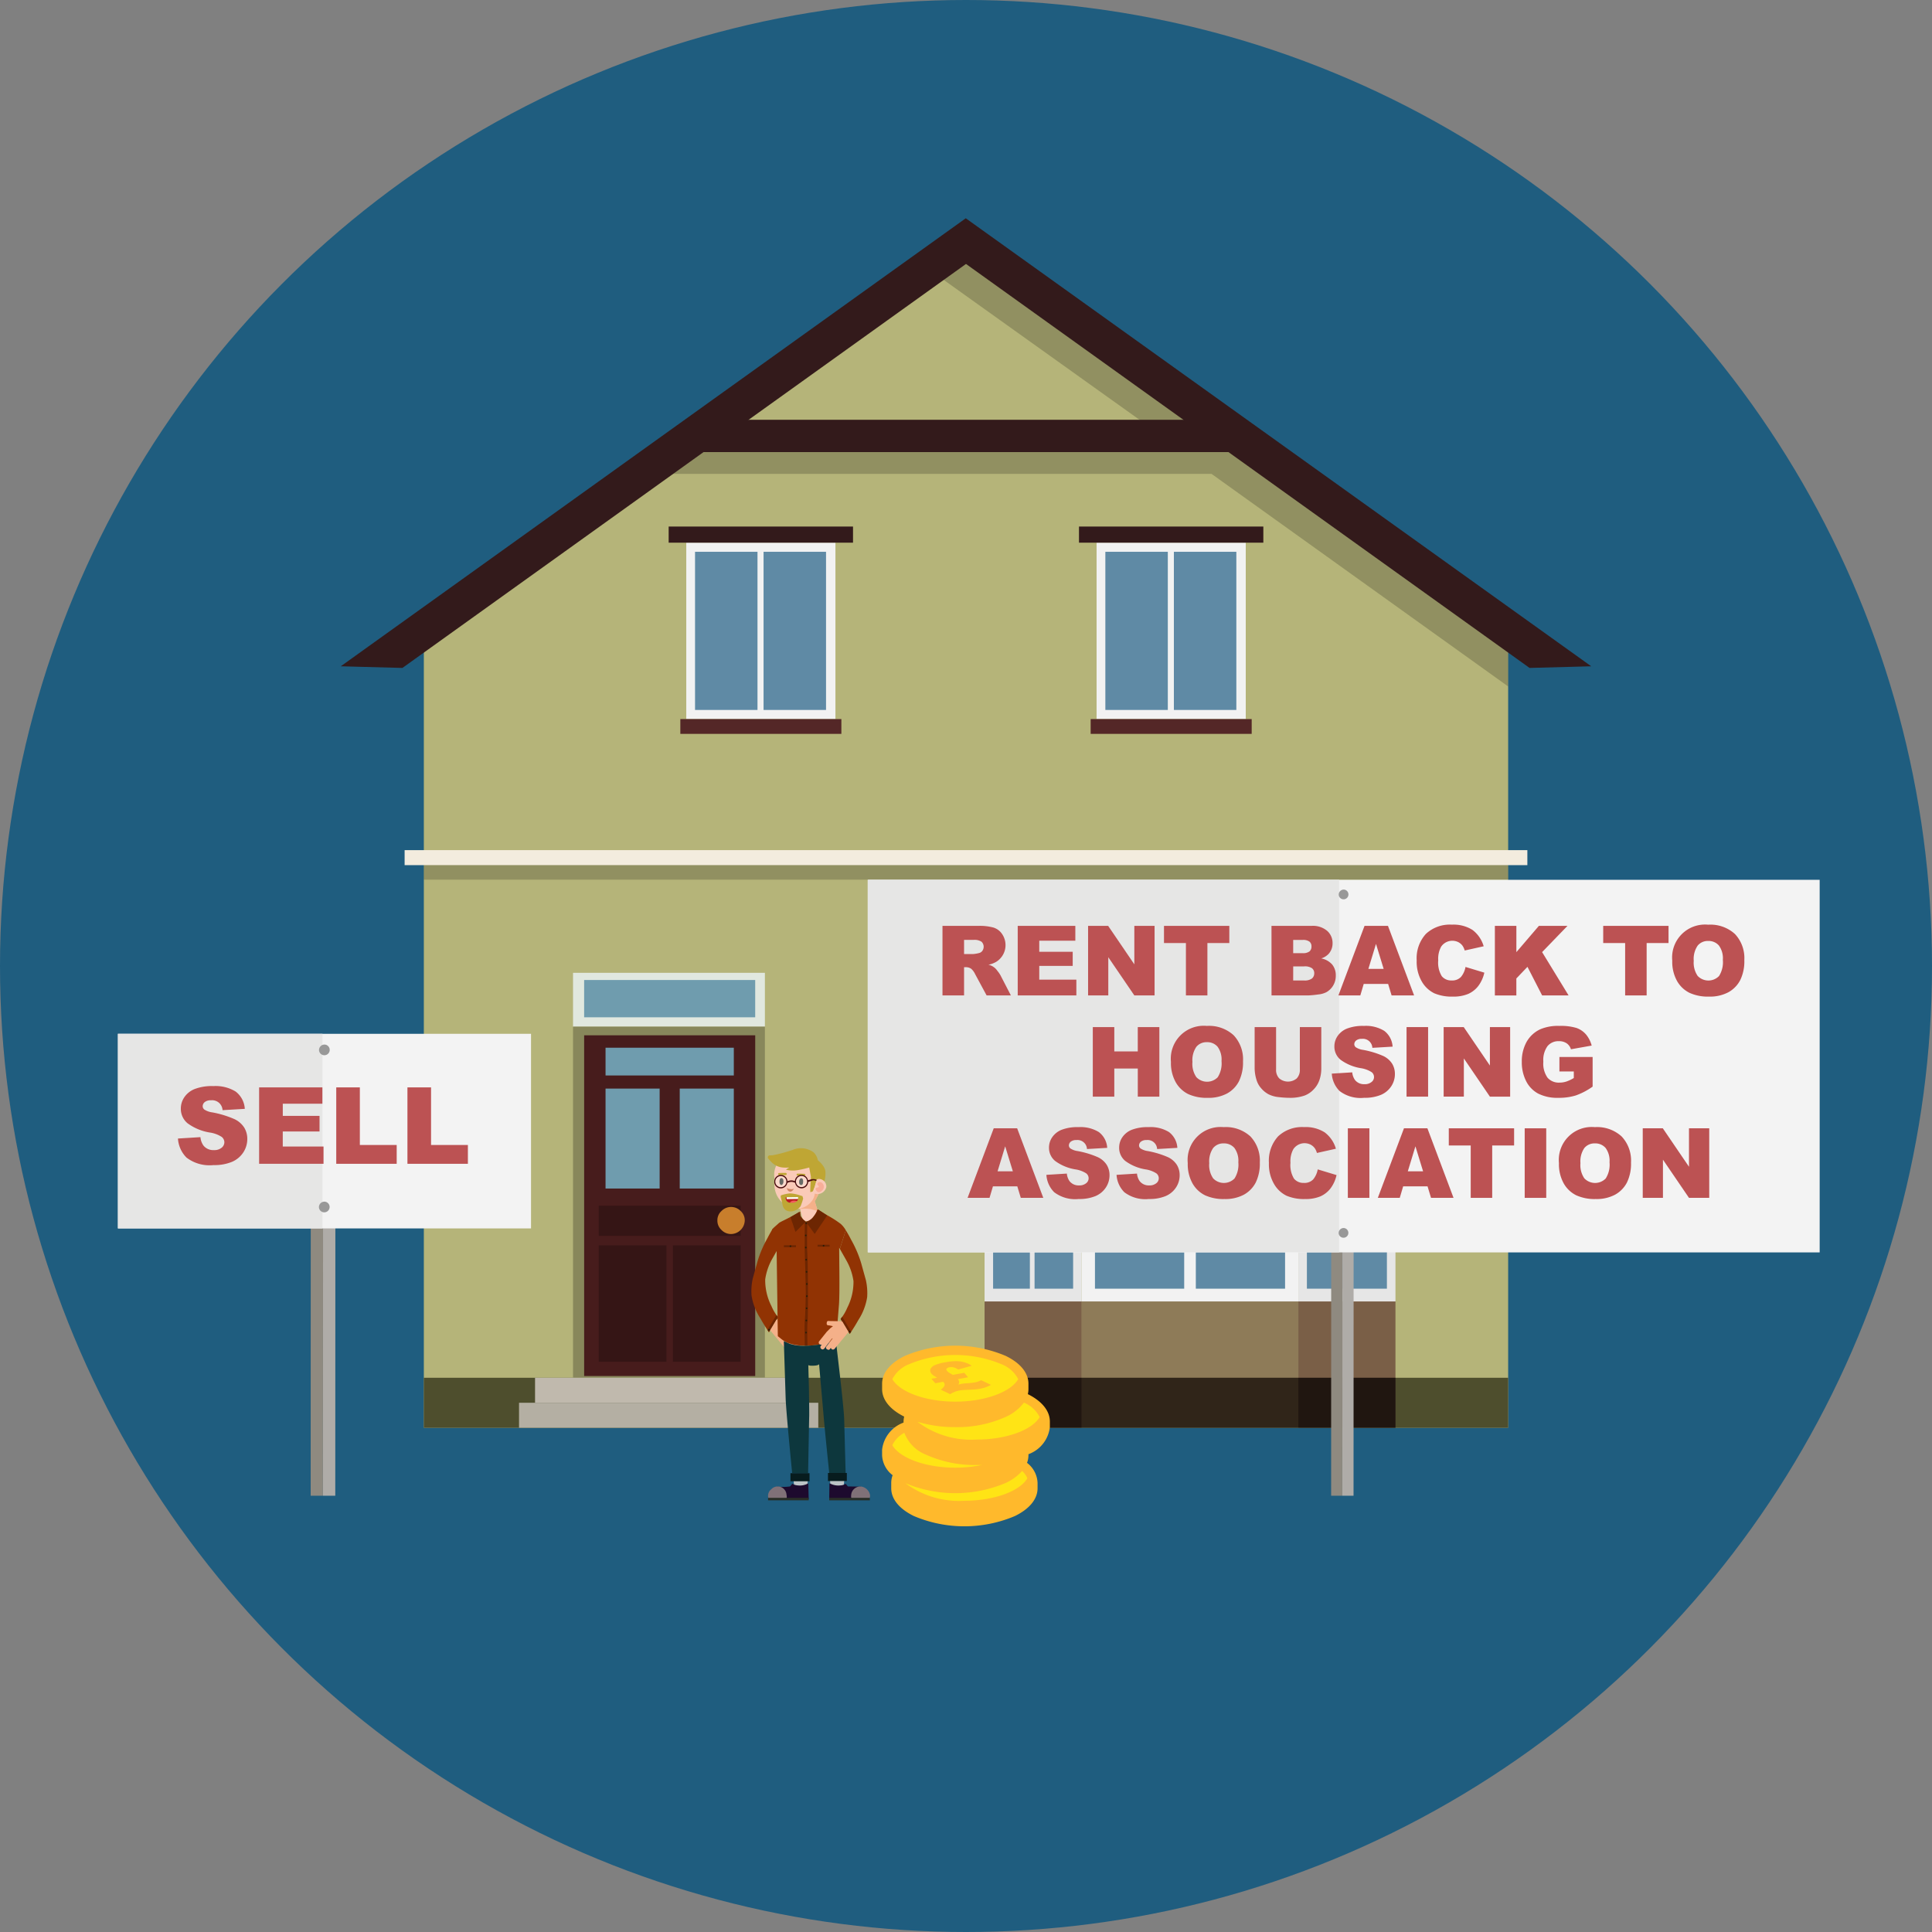 <svg xmlns="http://www.w3.org/2000/svg" xmlns:xlink="http://www.w3.org/1999/xlink" width="100" height="100" viewBox="0 0 100 100">
  <rect x="0" y="0" width="100" height="100" fill="#808080" stroke="none"/>
  <defs>
    <style>
      .cls-1, .cls-2 {
        fill: none;
      }

      .cls-1 {
        clip-rule: evenodd;
      }

      .cls-3 {
        fill: #1f5d7f;
      }

      .cls-4 {
        fill: #b5b479;
      }

      .cls-10, .cls-28, .cls-29, .cls-4, .cls-40, .cls-41, .cls-42, .cls-5, .cls-8 {
        fill-rule: evenodd;
      }

      .cls-5 {
        fill: #4e4e2d;
      }

      .cls-6 {
        fill: #f3ecde;
      }

      .cls-7, .cls-8 {
        opacity: 0.2;
      }

      .cls-10, .cls-9 {
        fill: #331a1b;
      }

      .cls-11, .cls-12, .cls-21 {
        fill: #542727;
      }

      .cls-11, .cls-13 {
        opacity: 0.6;
      }

      .cls-12, .cls-14 {
        opacity: 0.4;
      }

      .cls-15 {
        fill: #cfcfcf;
      }

      .cls-16 {
        fill: #dadada;
      }

      .cls-17 {
        fill: #e6e6e6;
      }

      .cls-18 {
        fill: #f2f2f2;
      }

      .cls-19 {
        fill: #5f8aa5;
      }

      .cls-20 {
        clip-path: url(#clip-path);
      }

      .cls-22 {
        fill: #e1e8df;
      }

      .cls-23 {
        fill: #88875b;
      }

      .cls-24 {
        fill: #471c1c;
      }

      .cls-25 {
        fill: #6f9cae;
      }

      .cls-26 {
        fill: #351515;
      }

      .cls-27 {
        fill: #c87e2c;
      }

      .cls-28 {
        fill: #c0b9ad;
      }

      .cls-29 {
        fill: #b4afa3;
      }

      .cls-30 {
        fill: #8f8a80;
      }

      .cls-31 {
        fill: #afaca8;
      }

      .cls-32 {
        fill: #f3f3f3;
      }

      .cls-33 {
        fill: #e6e6e5;
      }

      .cls-34 {
        fill: #989898;
      }

      .cls-35 {
        fill: #bc5253;
      }

      .cls-36 {
        fill: #913303;
      }

      .cls-37 {
        fill: #6d2602;
      }

      .cls-38 {
        fill: #2c1d06;
      }

      .cls-39 {
        fill: #f4b089;
      }

      .cls-40 {
        fill: #facab8;
      }

      .cls-41, .cls-45 {
        fill: #bfa634;
      }

      .cls-42 {
        fill: #f8ae99;
      }

      .cls-43 {
        fill: #d08564;
      }

      .cls-44 {
        fill: #272c26;
      }

      .cls-46 {
        fill: #bcc3c6;
      }

      .cls-47 {
        fill: #0d373d;
      }

      .cls-48 {
        fill: #1d0a2e;
      }

      .cls-49 {
        fill: #807178;
      }

      .cls-50 {
        fill: #282e27;
      }

      .cls-51 {
        fill: #071c1e;
      }

      .cls-52, .cls-56 {
        fill: #fff;
      }

      .cls-52 {
        opacity: 0.3;
      }

      .cls-53 {
        fill: #4a0d0f;
      }

      .cls-54 {
        fill: #f55761;
      }

      .cls-55 {
        fill: #bd1b25;
      }

      .cls-57 {
        fill: #ffe415;
      }

      .cls-58 {
        fill: #ffb92c;
      }

      .cls-59 {
        isolation: isolate;
      }

      .cls-60 {
        clip-path: url(#clip-path-2);
      }
    </style>
    <clipPath id="clip-path">
      <polygon class="cls-1" points="72.531 52.268 50.659 52.268 57.003 47.621 66.187 47.621 72.531 52.268"/>
    </clipPath>
    <clipPath id="clip-path-2">
      <polygon class="cls-2" points="48.91 72.207 47.686 70.73 50.149 70.296 51.373 71.773 48.91 72.207"/>
    </clipPath>
  </defs>
  <g id="text">
    <circle class="cls-3" cx="50" cy="50" r="50"/>
    <g>
      <polygon class="cls-4" points="78.062 32.647 50 12.615 21.938 32.647 21.938 73.901 78.062 73.901 78.062 32.647"/>
      <polygon class="cls-5" points="78.062 73.901 78.062 71.313 21.938 71.313 21.938 73.901 78.062 73.901 78.062 73.901"/>
      <rect class="cls-6" x="20.944" y="44.002" width="58.113" height="0.777" transform="translate(100 88.782) rotate(180)"/>
      <rect class="cls-7" x="21.938" y="44.78" width="56.124" height="0.751" transform="translate(100 90.311) rotate(180)"/>
      <path class="cls-8" d="M78.062,31.938,68.645,25.19h0l0,0-18.51-13.268-1.822,2.184,11.419,8.159c-8.446-.004-24.174-.009-24.534.003L32.13,24.529H62.711L78.062,35.53Z"/>
      <rect class="cls-9" x="35.663" y="21.728" width="28.674" height="1.672"/>
      <polygon class="cls-10" points="82.362 34.487 49.988 11.298 17.638 34.487 20.83 34.572 50 13.662 79.17 34.572 82.362 34.487"/>
      <g>
        <polygon class="cls-10" points="72.531 52.268 50.659 52.268 57.003 47.621 66.187 47.621 72.531 52.268"/>
        <rect class="cls-11" x="50.961" y="67.361" width="5.026" height="6.54"/>
        <rect class="cls-11" x="67.203" y="67.361" width="5.026" height="6.54"/>
        <rect class="cls-12" x="55.987" y="67.361" width="11.216" height="6.54"/>
        <rect class="cls-13" x="50.961" y="71.313" width="5.026" height="2.588"/>
        <rect class="cls-13" x="67.203" y="71.313" width="5.026" height="2.588"/>
        <rect class="cls-14" x="55.987" y="71.313" width="11.216" height="2.588"/>
        <rect class="cls-15" x="50.961" y="52.268" width="5.026" height="1.146"/>
        <rect class="cls-15" x="67.203" y="52.268" width="5.026" height="1.146"/>
        <rect class="cls-16" x="55.987" y="52.268" width="11.216" height="1.146"/>
        <rect class="cls-17" x="50.961" y="53.414" width="5.026" height="13.948"/>
        <rect class="cls-17" x="67.203" y="53.414" width="5.026" height="13.948"/>
        <rect class="cls-18" x="55.987" y="53.414" width="11.216" height="13.948"/>
        <g>
          <rect class="cls-19" x="56.675" y="54.074" width="4.619" height="5.91"/>
          <rect class="cls-19" x="61.896" y="54.074" width="4.619" height="5.91"/>
          <rect class="cls-19" x="56.675" y="60.33" width="4.619" height="6.372"/>
          <rect class="cls-19" x="61.896" y="60.33" width="4.619" height="6.372"/>
        </g>
        <g>
          <rect class="cls-19" x="51.403" y="54.074" width="1.903" height="5.91"/>
          <rect class="cls-19" x="53.549" y="54.074" width="1.996" height="5.91"/>
          <rect class="cls-19" x="51.403" y="60.33" width="1.903" height="6.372"/>
          <rect class="cls-19" x="53.549" y="60.33" width="1.996" height="6.372"/>
        </g>
        <g>
          <rect class="cls-19" x="67.645" y="54.074" width="1.903" height="5.91"/>
          <rect class="cls-19" x="69.79" y="54.074" width="1.996" height="5.91"/>
          <rect class="cls-19" x="67.645" y="60.33" width="1.903" height="6.372"/>
          <rect class="cls-19" x="69.79" y="60.33" width="1.996" height="6.372"/>
        </g>
        <g class="cls-20">
          <polygon class="cls-7" points="72.989 51.829 67.394 47.965 67.394 47.965 67.394 47.296 66.779 47.296 66.705 46.815 66.346 46.87 65.495 45.98 64.578 46.857 64.998 47.296 58.192 47.296 58.612 46.857 57.695 45.98 56.844 46.87 56.484 46.815 56.411 47.296 56.223 47.296 56.223 47.518 50.201 51.829 51.117 52.706 56.071 49.513 55.297 52.582 56.551 52.774 57.592 47.965 65.598 47.965 66.638 52.774 67.892 52.582 67.119 49.513 72.072 52.706 72.989 51.829"/>
        </g>
      </g>
      <g>
        <g>
          <rect class="cls-18" x="35.52" y="28.089" width="7.721" height="9.129" transform="translate(78.762 65.307) rotate(180)"/>
          <rect class="cls-19" x="39.522" y="28.561" width="3.233" height="8.186"/>
          <rect class="cls-19" x="35.975" y="28.561" width="3.233" height="8.186"/>
          <rect class="cls-9" x="34.61" y="27.254" width="9.542" height="0.835" transform="translate(78.762 55.343) rotate(180)"/>
          <rect class="cls-21" x="35.213" y="37.218" width="8.335" height="0.766" transform="translate(78.762 75.203) rotate(180)"/>
        </g>
        <g>
          <rect class="cls-18" x="56.758" y="28.089" width="7.721" height="9.129" transform="translate(121.238 65.307) rotate(180)"/>
          <rect class="cls-19" x="60.76" y="28.561" width="3.233" height="8.186"/>
          <rect class="cls-19" x="57.213" y="28.561" width="3.233" height="8.186"/>
          <rect class="cls-9" x="55.848" y="27.254" width="9.542" height="0.835" transform="translate(121.238 55.343) rotate(180)"/>
          <rect class="cls-21" x="56.451" y="37.218" width="8.335" height="0.766" transform="translate(121.238 75.203) rotate(180)"/>
        </g>
      </g>
      <g>
        <rect class="cls-22" x="29.66" y="50.353" width="9.931" height="2.787" transform="translate(69.251 103.493) rotate(-180)"/>
        <rect class="cls-23" x="29.66" y="53.14" width="9.931" height="18.173" transform="translate(69.251 124.453) rotate(-180)"/>
        <g id="Symbol_9_0_Layer2_0_MEMBER_8_MEMBER_12_MEMBER_0_FILL" data-name="Symbol 9 0 Layer2 0 MEMBER 8 MEMBER 12 MEMBER 0 FILL">
          <path class="cls-24" d="M39.09,53.587H30.235V71.222H39.09Z"/>
        </g>
        <g id="Symbol_9_0_Layer2_0_MEMBER_8_MEMBER_12_MEMBER_1_MEMBER_1_FILL" data-name="Symbol 9 0 Layer2 0 MEMBER 8 MEMBER 12 MEMBER 1 MEMBER 1 FILL">
          <path class="cls-25" d="M35.183,56.345v5.173h2.799V56.345Z"/>
        </g>
        <g id="Symbol_9_0_Layer2_0_MEMBER_8_MEMBER_12_MEMBER_1_MEMBER_1_FILL-2" data-name="Symbol 9 0 Layer2 0 MEMBER 8 MEMBER 12 MEMBER 1 MEMBER 1 FILL">
          <path class="cls-25" d="M31.343,56.345v5.173h2.8V56.345Z"/>
        </g>
        <g id="Symbol_9_0_Layer2_0_MEMBER_8_MEMBER_12_MEMBER_2_MEMBER_0_FILL" data-name="Symbol 9 0 Layer2 0 MEMBER 8 MEMBER 12 MEMBER 2 MEMBER 0 FILL">
          <path class="cls-26" d="M34.497,70.484V64.46H30.988v6.024Z"/>
        </g>
        <g id="Symbol_9_0_Layer2_0_MEMBER_8_MEMBER_12_MEMBER_2_MEMBER_1_FILL" data-name="Symbol 9 0 Layer2 0 MEMBER 8 MEMBER 12 MEMBER 2 MEMBER 1 FILL">
          <path class="cls-26" d="M38.337,70.484V64.46H34.828v6.024Z"/>
        </g>
        <g id="Symbol_9_0_Layer2_0_MEMBER_8_MEMBER_12_MEMBER_2_MEMBER_1_FILL-2" data-name="Symbol 9 0 Layer2 0 MEMBER 8 MEMBER 12 MEMBER 2 MEMBER 1 FILL">
          <path class="cls-26" d="M38.337,63.971V62.405H30.988v1.566Z"/>
        </g>
        <g id="Symbol_9_0_Layer2_0_MEMBER_8_MEMBER_12_MEMBER_2_MEMBER_1_FILL-3" data-name="Symbol 9 0 Layer2 0 MEMBER 8 MEMBER 12 MEMBER 2 MEMBER 1 FILL">
          <path class="cls-25" d="M37.982,55.666V54.23h-6.639v1.436Z"/>
        </g>
        <g id="Symbol_9_0_Layer2_0_MEMBER_8_MEMBER_13_FILL" data-name="Symbol 9 0 Layer2 0 MEMBER 8 MEMBER 13 FILL">
          <path class="cls-27" d="M38.548,63.165a.631.631,0,0,0-.211-.482.691.691,0,0,0-.994,0,.632.632,0,0,0-.211.482.649.649,0,0,0,.211.497.68.68,0,0,0,.497.211.72.72,0,0,0,.708-.708Z"/>
        </g>
        <g id="Symbol_9_0_Layer2_0_MEMBER_8_MEMBER_12_MEMBER_2_MEMBER_1_FILL-4" data-name="Symbol 9 0 Layer2 0 MEMBER 8 MEMBER 12 MEMBER 2 MEMBER 1 FILL">
          <path class="cls-25" d="M39.089,52.655v-1.93H30.235v1.93Z"/>
        </g>
        <polygon class="cls-28" points="27.694 72.607 27.694 71.313 41.549 71.313 41.549 72.607 27.694 72.607 27.694 72.607"/>
        <polygon class="cls-29" points="26.865 73.901 26.865 72.607 42.355 72.607 42.355 73.901 40.048 73.901 26.865 73.901 26.865 73.901"/>
      </g>
    </g>
    <g>
      <polygon class="cls-30" points="16.087 55.641 16.086 56.533 16.08 77.418 16.716 77.418 16.723 55.642 16.087 55.641"/>
      <polygon class="cls-31" points="16.724 55.642 16.723 56.533 16.717 77.418 17.354 77.418 17.361 55.642 16.724 55.642"/>
      <rect class="cls-32" x="6.108" y="53.51" width="21.378" height="10.073"/>
      <rect class="cls-33" x="6.099" y="53.508" width="10.592" height="10.073"/>
      <path class="cls-34" d="M16.809,54.066a.277.277,0,1,1-.297.277.287.287,0,0,1,.297-.277"/>
      <path class="cls-34" d="M16.804,62.197a.277.277,0,1,1-.297.277.287.287,0,0,1,.297-.277"/>
      <g>
        <path class="cls-35" d="M9.211,58.93l1.163-.072a.896.896,0,0,0,.154.432.646.646,0,0,0,.54.239.596.596,0,0,0,.403-.122.367.367,0,0,0,.142-.285.36.36,0,0,0-.135-.274,1.546,1.546,0,0,0-.626-.23,2.662,2.662,0,0,1-1.147-.48A.966.966,0,0,1,9.36,57.373a1.035,1.035,0,0,1,.177-.575,1.173,1.173,0,0,1,.531-.427,2.482,2.482,0,0,1,.973-.155,1.991,1.991,0,0,1,1.156.282,1.216,1.216,0,0,1,.474.896l-1.152.068a.539.539,0,0,0-.599-.511.487.487,0,0,0-.321.091.278.278,0,0,0-.108.22.219.219,0,0,0,.089.17.992.992,0,0,0,.41.145,5.121,5.121,0,0,1,1.148.35,1.209,1.209,0,0,1,.504.439,1.113,1.113,0,0,1,.158.585,1.259,1.259,0,0,1-.21.702,1.315,1.315,0,0,1-.588.486,2.381,2.381,0,0,1-.952.166,1.961,1.961,0,0,1-1.397-.389A1.53,1.53,0,0,1,9.211,58.93Z"/>
        <path class="cls-35" d="M13.412,56.283h3.275v.845h-2.05v.629h1.902v.807H14.636v.779h2.11v.895H13.412Z"/>
        <path class="cls-35" d="M17.404,56.283H18.626v2.981h1.907v.974H17.404Z"/>
        <path class="cls-35" d="M21.089,56.283H22.311v2.981h1.907v.974H21.089Z"/>
      </g>
    </g>
    <g>
      <polygon class="cls-30" points="68.905 57.595 68.905 58.406 68.899 77.418 69.478 77.418 69.484 57.595 68.905 57.595"/>
      <polygon class="cls-31" points="69.485 57.595 69.485 58.406 69.479 77.418 70.059 77.418 70.065 57.595 69.485 57.595"/>
      <rect class="cls-32" x="44.931" y="45.539" width="49.255" height="19.285"/>
      <rect class="cls-33" x="44.91" y="45.535" width="24.404" height="19.285"/>
      <path class="cls-34" d="M69.562,46.045a.252.252,0,1,1-.271.252.262.262,0,0,1,.271-.252"/>
      <path class="cls-34" d="M69.558,63.562a.252.252,0,1,1-.271.252.262.262,0,0,1,.271-.252"/>
      <g>
        <path class="cls-35" d="M48.783,51.523v-3.6h1.854a2.707,2.707,0,0,1,.788.088.84.84,0,0,1,.439.328,1.017,1.017,0,0,1-.312,1.452,1.322,1.322,0,0,1-.391.143.751.751,0,0,1,.467.322,1.386,1.386,0,0,1,.156.224l.539,1.043H51.067l-.594-1.101a.855.855,0,0,0-.202-.277.466.466,0,0,0-.273-.083H49.9v1.461ZM49.9,49.381h.469a1.63,1.63,0,0,0,.295-.049.292.292,0,0,0,.18-.113.362.362,0,0,0-.041-.476.664.664,0,0,0-.414-.094H49.9Z"/>
        <path class="cls-35" d="M52.677,47.923h2.982v.768H53.792v.572h1.731v.733H53.792v.71h1.92v.816H52.677Z"/>
        <path class="cls-35" d="M56.319,47.923h1.039l1.355,1.991V47.923h1.048v3.6H58.713l-1.348-1.977v1.977H56.319Z"/>
        <path class="cls-35" d="M60.248,47.923h3.381v.889H62.495v2.711H61.383v-2.711H60.248Z"/>
        <path class="cls-35" d="M65.812,47.923H67.895a1.135,1.135,0,0,1,.799.258.833.833,0,0,1,.279.638.806.806,0,0,1-.199.548.889.889,0,0,1-.388.241,1.003,1.003,0,0,1,.571.32.88.88,0,0,1,.183.57.982.982,0,0,1-.13.504.963.963,0,0,1-.356.353,1.177,1.177,0,0,1-.422.118,4.98,4.98,0,0,1-.498.049h-1.92Zm1.123,1.412h.483a.556.556,0,0,0,.362-.09.328.328,0,0,0,.102-.26.307.307,0,0,0-.102-.245.548.548,0,0,0-.354-.089h-.491Zm0,1.414h.567a.628.628,0,0,0,.405-.102.345.345,0,0,0,.118-.275.319.319,0,0,0-.117-.257A.656.656,0,0,0,67.5,50.02h-.564Z"/>
        <path class="cls-35" d="M71.849,50.928H70.586l-.176.595H69.275l1.353-3.6h1.213l1.353,3.6h-1.165Zm-.231-.778-.397-1.294-.394,1.294Z"/>
        <path class="cls-35" d="M75.854,50.049l.975.295a1.801,1.801,0,0,1-.309.685,1.357,1.357,0,0,1-.524.415,1.972,1.972,0,0,1-.797.14,2.306,2.306,0,0,1-.959-.171,1.517,1.517,0,0,1-.642-.6,2.034,2.034,0,0,1-.27-1.1,1.869,1.869,0,0,1,.475-1.373,1.811,1.811,0,0,1,1.344-.48,1.833,1.833,0,0,1,1.07.274,1.62,1.62,0,0,1,.578.845l-.982.219a.839.839,0,0,0-.108-.24.638.638,0,0,0-.229-.196.7.7,0,0,0-.881.235,1.291,1.291,0,0,0-.152.708,1.35,1.35,0,0,0,.182.821.624.624,0,0,0,.511.222.618.618,0,0,0,.482-.18A1.108,1.108,0,0,0,75.854,50.049Z"/>
        <path class="cls-35" d="M77.374,47.923h1.113v1.36l1.165-1.36h1.48l-1.313,1.358L81.19,51.523H79.82l-.759-1.48-.575.602v.879H77.374Z"/>
        <path class="cls-35" d="M82.982,47.923h3.381v.889H85.23v2.711H84.117v-2.711H82.982Z"/>
        <path class="cls-35" d="M86.556,49.725a1.704,1.704,0,0,1,1.859-1.863,1.883,1.883,0,0,1,1.385.482,1.818,1.818,0,0,1,.486,1.351,2.217,2.217,0,0,1-.212,1.035,1.517,1.517,0,0,1-.614.629,2.033,2.033,0,0,1-1.001.225,2.294,2.294,0,0,1-1.008-.194,1.515,1.515,0,0,1-.647-.613A2.04,2.04,0,0,1,86.556,49.725Zm1.112.005a1.208,1.208,0,0,0,.203.784.768.768,0,0,0,1.106.005,1.334,1.334,0,0,0,.197-.838,1.115,1.115,0,0,0-.205-.743.702.702,0,0,0-.556-.234.678.678,0,0,0-.54.238A1.213,1.213,0,0,0,87.668,49.73Z"/>
        <path class="cls-35" d="M56.563,53.162h1.113v1.26h1.215v-1.26h1.117v3.6H58.892v-1.456H57.676v1.456H56.563Z"/>
        <path class="cls-35" d="M60.608,54.964a1.704,1.704,0,0,1,1.859-1.863,1.884,1.884,0,0,1,1.385.482,1.819,1.819,0,0,1,.486,1.352A2.217,2.217,0,0,1,64.126,55.97a1.517,1.517,0,0,1-.614.629,2.033,2.033,0,0,1-1.001.225,2.294,2.294,0,0,1-1.008-.194,1.516,1.516,0,0,1-.647-.613A2.04,2.04,0,0,1,60.608,54.964Zm1.112.005a1.208,1.208,0,0,0,.203.784.768.768,0,0,0,1.106.005,1.333,1.333,0,0,0,.197-.838,1.115,1.115,0,0,0-.205-.743.701.701,0,0,0-.556-.234.678.678,0,0,0-.54.238A1.213,1.213,0,0,0,61.721,54.969Z"/>
        <path class="cls-35" d="M67.28,53.162h1.11v2.144a1.819,1.819,0,0,1-.099.603,1.297,1.297,0,0,1-.312.495,1.248,1.248,0,0,1-.446.299,2.243,2.243,0,0,1-.778.12,4.926,4.926,0,0,1-.573-.037,1.507,1.507,0,0,1-.52-.145,1.311,1.311,0,0,1-.382-.31,1.145,1.145,0,0,1-.237-.415,2.141,2.141,0,0,1-.103-.608V53.162h1.11v2.195a.626.626,0,0,0,.163.46.703.703,0,0,0,.904.003.626.626,0,0,0,.163-.463Z"/>
        <path class="cls-35" d="M68.933,55.57l1.059-.065a.806.806,0,0,0,.14.393.589.589,0,0,0,.491.219.541.541,0,0,0,.367-.112.321.321,0,0,0,.006-.51,1.435,1.435,0,0,0-.57-.208,2.432,2.432,0,0,1-1.044-.438.878.878,0,0,1-.314-.694.94.94,0,0,1,.161-.524,1.069,1.069,0,0,1,.484-.389,2.268,2.268,0,0,1,.885-.141,1.805,1.805,0,0,1,1.052.257,1.107,1.107,0,0,1,.431.816l-1.048.062a.49.49,0,0,0-.545-.465.442.442,0,0,0-.292.083.251.251,0,0,0-.098.199.2.2,0,0,0,.081.155.905.905,0,0,0,.373.133,4.705,4.705,0,0,1,1.045.317,1.1,1.1,0,0,1,.46.399,1.012,1.012,0,0,1,.143.533,1.14,1.14,0,0,1-.191.638,1.196,1.196,0,0,1-.536.443,2.163,2.163,0,0,1-.867.151,1.787,1.787,0,0,1-1.272-.353A1.396,1.396,0,0,1,68.933,55.57Z"/>
        <path class="cls-35" d="M72.803,53.162h1.115v3.6H72.803Z"/>
        <path class="cls-35" d="M74.723,53.162h1.039l1.355,1.991V53.162h1.048v3.6H77.117L75.769,54.785v1.976H74.723Z"/>
        <path class="cls-35" d="M80.715,55.458v-.749h1.719v1.534a3.513,3.513,0,0,1-.873.458,2.962,2.962,0,0,1-.9.122,2.191,2.191,0,0,1-1.045-.219,1.494,1.494,0,0,1-.626-.65,2.137,2.137,0,0,1-.222-.992,2.074,2.074,0,0,1,.243-1.025,1.578,1.578,0,0,1,.712-.662,2.319,2.319,0,0,1,.985-.174,2.792,2.792,0,0,1,.893.107,1.165,1.165,0,0,1,.491.336,1.497,1.497,0,0,1,.293.575l-1.073.191a.583.583,0,0,0-.225-.311.702.702,0,0,0-.404-.108.728.728,0,0,0-.583.255,1.221,1.221,0,0,0-.217.804,1.262,1.262,0,0,0,.22.835.772.772,0,0,0,.613.251,1.161,1.161,0,0,0,.356-.055,1.88,1.88,0,0,0,.388-.184V55.458Z"/>
        <path class="cls-35" d="M52.656,61.406H51.394l-.176.595H50.082l1.353-3.6h1.213l1.353,3.6H52.836Zm-.231-.778-.397-1.294-.394,1.294Z"/>
        <path class="cls-35" d="M54.161,60.81l1.059-.066a.807.807,0,0,0,.14.393.589.589,0,0,0,.491.219.541.541,0,0,0,.367-.112.321.321,0,0,0,.006-.51,1.432,1.432,0,0,0-.57-.208,2.434,2.434,0,0,1-1.044-.438.878.878,0,0,1-.314-.694.94.94,0,0,1,.161-.524,1.07,1.07,0,0,1,.484-.389,2.266,2.266,0,0,1,.885-.141,1.805,1.805,0,0,1,1.052.257,1.107,1.107,0,0,1,.431.816l-1.048.061a.49.49,0,0,0-.545-.465.441.441,0,0,0-.292.083.251.251,0,0,0-.098.199.201.201,0,0,0,.081.155.905.905,0,0,0,.373.133,4.7,4.7,0,0,1,1.045.317,1.1,1.1,0,0,1,.46.399,1.012,1.012,0,0,1,.144.533,1.141,1.141,0,0,1-.191.638,1.196,1.196,0,0,1-.536.443,2.163,2.163,0,0,1-.867.151,1.788,1.788,0,0,1-1.272-.353A1.397,1.397,0,0,1,54.161,60.81Z"/>
        <path class="cls-35" d="M57.792,60.81l1.059-.066a.806.806,0,0,0,.14.393.589.589,0,0,0,.491.219.54.54,0,0,0,.367-.112.321.321,0,0,0,.006-.51,1.434,1.434,0,0,0-.57-.208,2.434,2.434,0,0,1-1.044-.438.878.878,0,0,1-.314-.694.941.941,0,0,1,.161-.524,1.069,1.069,0,0,1,.484-.389,2.265,2.265,0,0,1,.885-.141,1.805,1.805,0,0,1,1.052.257,1.107,1.107,0,0,1,.431.816l-1.048.061a.49.49,0,0,0-.545-.465.441.441,0,0,0-.292.083.251.251,0,0,0-.098.199.201.201,0,0,0,.081.155.906.906,0,0,0,.373.133,4.701,4.701,0,0,1,1.045.317,1.1,1.1,0,0,1,.459.399,1.012,1.012,0,0,1,.144.533,1.141,1.141,0,0,1-.191.638,1.196,1.196,0,0,1-.536.443,2.163,2.163,0,0,1-.867.151,1.787,1.787,0,0,1-1.272-.353A1.396,1.396,0,0,1,57.792,60.81Z"/>
        <path class="cls-35" d="M61.478,60.203A1.704,1.704,0,0,1,63.337,58.34a1.884,1.884,0,0,1,1.385.482,1.819,1.819,0,0,1,.486,1.351,2.217,2.217,0,0,1-.212,1.035,1.517,1.517,0,0,1-.614.629,2.033,2.033,0,0,1-1.001.225,2.296,2.296,0,0,1-1.008-.194,1.515,1.515,0,0,1-.647-.613A2.039,2.039,0,0,1,61.478,60.203Zm1.112.005a1.207,1.207,0,0,0,.203.784.768.768,0,0,0,1.106.005,1.333,1.333,0,0,0,.197-.838,1.115,1.115,0,0,0-.205-.743.702.702,0,0,0-.556-.234.679.679,0,0,0-.541.238A1.213,1.213,0,0,0,62.591,60.208Z"/>
        <path class="cls-35" d="M68.205,60.527l.975.295a1.802,1.802,0,0,1-.309.685,1.359,1.359,0,0,1-.524.415,1.974,1.974,0,0,1-.797.14,2.305,2.305,0,0,1-.959-.171,1.518,1.518,0,0,1-.642-.6,2.034,2.034,0,0,1-.27-1.1,1.869,1.869,0,0,1,.475-1.373,1.811,1.811,0,0,1,1.344-.48,1.832,1.832,0,0,1,1.07.275,1.621,1.621,0,0,1,.578.845l-.982.219a.84.84,0,0,0-.108-.24.638.638,0,0,0-.229-.196.7.7,0,0,0-.881.235,1.29,1.29,0,0,0-.152.708,1.351,1.351,0,0,0,.182.821.625.625,0,0,0,.511.222.618.618,0,0,0,.482-.18A1.109,1.109,0,0,0,68.205,60.527Z"/>
        <path class="cls-35" d="M69.764,58.401h1.115v3.6H69.764Z"/>
        <path class="cls-35" d="M73.89,61.406H72.627l-.176.595H71.316l1.353-3.6h1.213l1.353,3.6H74.07Zm-.231-.778-.397-1.294-.394,1.294Z"/>
        <path class="cls-35" d="M74.989,58.401h3.381V59.29H77.236v2.711H76.124V59.29H74.989Z"/>
        <path class="cls-35" d="M78.918,58.401h1.115v3.6H78.918Z"/>
        <path class="cls-35" d="M80.691,60.203A1.704,1.704,0,0,1,82.55,58.34a1.884,1.884,0,0,1,1.385.482,1.819,1.819,0,0,1,.486,1.351,2.217,2.217,0,0,1-.212,1.035,1.517,1.517,0,0,1-.614.629,2.033,2.033,0,0,1-1.001.225,2.296,2.296,0,0,1-1.008-.194,1.515,1.515,0,0,1-.647-.613A2.039,2.039,0,0,1,80.691,60.203Zm1.112.005a1.208,1.208,0,0,0,.203.784.768.768,0,0,0,1.106.005,1.333,1.333,0,0,0,.197-.838,1.115,1.115,0,0,0-.205-.743.702.702,0,0,0-.556-.234.678.678,0,0,0-.541.238A1.213,1.213,0,0,0,81.804,60.208Z"/>
        <path class="cls-35" d="M85.028,58.401h1.039l1.355,1.991V58.401h1.048v3.6H87.422l-1.348-1.977V62.001H85.028Z"/>
      </g>
    </g>
    <g>
      <path class="cls-36" d="M38.963,66.174l.247-.89a5.853,5.853,0,0,1,.504-1.18c.108-.21.204-.38.29-.515l.309.962-.341.604a3.061,3.061,0,0,0-.365,1.062,2.94,2.94,0,0,0,.322,1.384,2.483,2.483,0,0,0,.343.579l-.472.772q-.236-.343-.44-.708a3.038,3.038,0,0,1-.461-1.191A3.083,3.083,0,0,1,38.963,66.174Z"/>
      <polygon class="cls-37" points="39.799 68.953 40.272 68.18 40.186 68.068 39.725 68.842 39.799 68.953"/>
      <circle class="cls-38" cx="39.804" cy="68.828" r="0.044"/>
      <g id="Symbol_1_Newcz_0_Layer2_2_MEMBER_27_MEMBER_0_MEMBER_0_MEMBER_0_FILL-5" data-name="Symbol 1 Newcz 0 Layer2 2 MEMBER 27 MEMBER 0 MEMBER 0 MEMBER 0 FILL-5">
        <path class="cls-39" d="M40.186,68.309h.021l.032-.011.633-.011q.118-.021.118.107.021.118-.107.118l-.215.043.139.107.182.182.386.483a.105.105,0,0,1-.005.149l-.016.012a.147.147,0,0,1-.107.021l.043.054a.11.11,0,0,1-.005.156l-.005.005q-.086.075-.172-.021l-.375-.493-.011-.011-.043-.021.322.418a.095.095,0,0,1-.021.15.096.096,0,0,1-.086.032.09.09,0,0,1-.075-.054l-.043-.043-.032.054a.11.11,0,0,1-.156-.005l-.005-.005-.719-.869Z"/>
      </g>
      <path class="cls-40" d="M41.33,59.718a1.095,1.095,0,0,0-1.238,1.291c-.003.077-.014.263-.007.337A1.244,1.244,0,0,0,41.21,62.561a1.073,1.073,0,0,0,.193-.006c.004.007.008.011.012.019l.121.513q.011.082.159.11a.641.641,0,0,0,.254.001q.108-.018.246-.213a.518.518,0,0,0,.136-.278l-.167-.548a1.134,1.134,0,0,0,.064-.111,1.532,1.532,0,0,0,.278-.827A1.378,1.378,0,0,0,41.33,59.718Z"/>
      <g id="Symbol_9ashasd_0_Layer2_0_MEMBER_16_MEMBER_27_FILL" data-name="Symbol 9ashasd 0 Layer2 0 MEMBER 16 MEMBER 27 FILL">
        <path class="cls-39" d="M41.417,62.582a1.565,1.565,0,0,1,.584.011,2.645,2.645,0,0,0,.32.078l-.145-.498a.687.687,0,0,0,.106-.193c.064-.154.113-.224.105-.253l-.15-.198a.137.137,0,0,1-.058-.042l-.044-.064.036.253a.711.711,0,0,1-.141.477,1.044,1.044,0,0,1-.33.29,1.088,1.088,0,0,1-.246.1.588.588,0,0,1-.209.025Z"/>
      </g>
      <path class="cls-41" d="M41.971,60.889c.006.024-.051.824-.022.817s.16-.042.166-.098.121-.415.159-.534.387.073.397.064a1.439,1.439,0,0,0,.053-.467c.004-.31-.393-.616-.393-.616a.775.775,0,0,0-.214-.406,1.11,1.11,0,0,0-1.094-.129,7.487,7.487,0,0,1-1.01.271,1.36,1.36,0,0,1-.17.01.102.102,0,0,0-.077.169c.048.055.103.116.159.174a.925.925,0,0,0,.587.286c.206.019.367-.008.325.013s-.158.098-.158.098a1.411,1.411,0,0,0,.593.028,5.292,5.292,0,0,0,.614-.14C41.888,60.458,41.971,60.889,41.971,60.889Z"/>
      <path class="cls-40" d="M42.413,61.024c-.209-.011-.147.146-.234.412-.153.247-.106.355.103.366a.465.465,0,0,0,.488-.363A.388.388,0,0,0,42.413,61.024Z"/>
      <path class="cls-42" d="M42.591,61.273a.257.257,0,0,1-.023.334c-.088.084-.178.145-.273.065s-.096-.186-.024-.196.137-.036.103-.083-.054-.046-.069-.099.069-.102.069-.102A.207.207,0,0,1,42.591,61.273Z"/>
      <g id="Symbol_9ashasd_0_Layer2_0_MEMBER_16_MEMBER_29_FILL" data-name="Symbol 9ashasd 0 Layer2 0 MEMBER 16 MEMBER 29 FILL">
        <path class="cls-43" d="M40.879,61.676q.119.018.215-.153a.285.285,0,0,1-.189.023.421.421,0,0,1-.141-.034l-.042-.022.035.09A.172.172,0,0,0,40.879,61.676Z"/>
      </g>
      <g id="Symbol_9ashasd_0_Layer2_0_MEMBER_16_MEMBER_30_FILL" data-name="Symbol 9ashasd 0 Layer2 0 MEMBER 16 MEMBER 30 FILL">
        <path class="cls-44" d="M41.402,61.037a.196.196,0,0,0-.037.122q-.009.175.098.176.099.012.107-.163.007-.184-.099-.185Q41.432,60.983,41.402,61.037Z"/>
      </g>
      <g id="Symbol_9ashasd_0_Layer2_0_MEMBER_16_MEMBER_31_FILL" data-name="Symbol 9ashasd 0 Layer2 0 MEMBER 16 MEMBER 31 FILL">
        <path class="cls-44" d="M40.45,60.979q-.097-.003-.105.172.001.173.099.185.039.003.069-.05a.198.198,0,0,0,.037-.122Q40.559,60.999,40.45,60.979Z"/>
      </g>
      <g id="Symbol_9ashasd_0_Layer2_0_MEMBER_16_MEMBER_33_FILL" data-name="Symbol 9ashasd 0 Layer2 0 MEMBER 16 MEMBER 33 FILL">
        <path class="cls-45" d="M41.232,60.799h0a.052.052,0,0,0,.053.053q.131-.001.341.017a.053.053,0,0,0,.058-.048l0-.003a.054.054,0,0,0-.048-.058,3.35,3.35,0,0,0-.352-.014A.053.053,0,0,0,41.232,60.799Z"/>
      </g>
      <g id="Symbol_9ashasd_0_Layer2_0_MEMBER_16_MEMBER_34_FILL" data-name="Symbol 9ashasd 0 Layer2 0 MEMBER 16 MEMBER 34 FILL">
        <path class="cls-45" d="M40.273,60.773v.001a.056.056,0,0,0,.06.056q.123-.008.329-.006a.057.057,0,0,0,.058-.062h0a.057.057,0,0,0-.057-.052q-.22-.001-.337.005A.056.056,0,0,0,40.273,60.773Z"/>
      </g>
      <path class="cls-45" d="M41.357,61.856a1.846,1.846,0,0,0-.457-.087,1.973,1.973,0,0,0-.472.101c-.043.04,0,.158,0,.158l.071.294c.059.527.702.453.941.108a3.518,3.518,0,0,0,.131-.39c0-.01-.034-.127-.034-.127Z"/>
      <g>
        <path class="cls-36" d="M43.511,63.345a5.658,5.658,0,0,0-.687-.44l-.515-.311a1.323,1.323,0,0,1-.15.322.543.543,0,0,1-.451.322.278.278,0,0,1-.29-.258l.011-.268c-.78.436-.925.471-1.101.582-.527.489-.417.222-.144,1.104.013.003.011.054.011.054L40.26,69.16l.172.139a1.474,1.474,0,0,0,.333.204,2.744,2.744,0,0,0,1.03.15,4.991,4.991,0,0,0,1.48-.279l.15-1.845q.032-.44.021-1.695l-.011-1.255.034.061.309-.962A1.282,1.282,0,0,0,43.511,63.345Z"/>
        <path class="cls-36" d="M44.819,66.263l-.247-.89a5.859,5.859,0,0,0-.504-1.18c-.108-.21-.204-.38-.29-.515L43.47,64.64l.341.604a3.059,3.059,0,0,1,.365,1.062,2.94,2.94,0,0,1-.322,1.384,2.479,2.479,0,0,1-.343.579l.472.772q.236-.343.44-.708a3.039,3.039,0,0,0,.461-1.191A3.083,3.083,0,0,0,44.819,66.263Z"/>
        <path class="cls-37" d="M41.785,63.243s-.028,1.258,0,1.612.035,1.876.035,2.038,0,1.441-.024,1.576-.002,1.185-.002,1.185h-.138s-.023-1.139,0-1.28.055-1.313.052-1.495-.042-1.92-.052-2.024,0-1.611,0-1.611Z"/>
        <circle class="cls-38" cx="41.733" cy="63.316" r="0.044"/>
        <circle class="cls-38" cx="41.708" cy="63.944" r="0.044"/>
        <circle class="cls-38" cx="41.708" cy="64.573" r="0.044"/>
        <circle class="cls-38" cx="41.727" cy="65.202" r="0.044"/>
        <circle class="cls-38" cx="41.747" cy="65.831" r="0.044"/>
        <circle class="cls-38" cx="41.763" cy="66.46" r="0.044"/>
        <circle class="cls-38" cx="41.763" cy="67.089" r="0.044"/>
        <circle class="cls-38" cx="41.751" cy="67.718" r="0.044"/>
        <circle class="cls-38" cx="41.733" cy="68.347" r="0.044"/>
        <circle class="cls-38" cx="41.719" cy="68.975" r="0.044"/>
        <rect class="cls-37" x="40.574" y="64.454" width="0.626" height="0.101"/>
        <rect class="cls-37" x="42.315" y="64.428" width="0.626" height="0.101"/>
        <circle class="cls-38" cx="40.914" cy="64.504" r="0.044"/>
        <circle class="cls-38" cx="42.628" cy="64.479" r="0.044"/>
      </g>
      <g id="Symbol_1_Newcz_0_Layer2_2_MEMBER_13_MEMBER_0_MEMBER_0_MEMBER_0_FILL-2" data-name="Symbol 1 Newcz 0 Layer2 2 MEMBER 13 MEMBER 0 MEMBER 0 MEMBER 0 FILL-2">
        <path class="cls-46" d="M41.107,76.927l.676.011.054-.601-.794.011Z"/>
      </g>
      <g id="Symbol_1_Newcz_0_Layer2_2_MEMBER_14_MEMBER_0_MEMBER_0_MEMBER_0_FILL-2" data-name="Symbol 1 Newcz 0 Layer2 2 MEMBER 14 MEMBER 0 MEMBER 0 MEMBER 0 FILL-2">
        <path class="cls-46" d="M43.725,76.348l-.783-.011.043.601.686-.011Z"/>
      </g>
      <g id="Symbol_1_Newcz_0_Layer2_2_MEMBER_15_MEMBER_0_MEMBER_0_MEMBER_0_FILL-2" data-name="Symbol 1 Newcz 0 Layer2 2 MEMBER 15 MEMBER 0 MEMBER 0 MEMBER 0 FILL-2">
        <path class="cls-47" d="M40.882,69.557l-.311-.139.097,3.047q.054.933.333,3.776l.826.011.054-2.875q.011-.107-.011-1.502l-.032-1.212.086.021a1.292,1.292,0,0,0,.236,0q.193-.011.236-.075l.247,2.832q.075.837.279,2.811l.848-.011-.075-2.768q-.011-.44-.225-2.317l-.204-1.759a5.895,5.895,0,0,1-1.47.257A2.523,2.523,0,0,1,40.882,69.557Z"/>
      </g>
      <g id="Symbol_1_Newcz_0_Layer2_2_MEMBER_16_MEMBER_0_MEMBER_0_MEMBER_0_FILL-2" data-name="Symbol 1 Newcz 0 Layer2 2 MEMBER 16 MEMBER 0 MEMBER 0 MEMBER 0 FILL-2">
        <path class="cls-48" d="M41.858,77.592l-.021-.815a.891.891,0,0,1-.547.107.678.678,0,0,1-.193-.043l-.086-.043-.118.139a2.815,2.815,0,0,1-.676.011l.161.644Z"/>
      </g>
      <g id="Symbol_1_Newcz_0_Layer2_2_MEMBER_17_MEMBER_0_MEMBER_0_MEMBER_0_FILL-2" data-name="Symbol 1 Newcz 0 Layer2 2 MEMBER 17 MEMBER 0 MEMBER 0 MEMBER 0 FILL-2">
        <path class="cls-49" d="M40.603,77.614q.161,0,.107-.247a.454.454,0,0,0-.139-.3.437.437,0,0,0-.322-.129.461.461,0,0,0-.333.15.43.43,0,0,0-.161.311q-.011.215.15.236a2.018,2.018,0,0,0,.354-.043Z"/>
      </g>
      <g id="Symbol_1_Newcz_0_Layer2_2_MEMBER_18_MEMBER_0_MEMBER_0_MEMBER_0_FILL-2" data-name="Symbol 1 Newcz 0 Layer2 2 MEMBER 18 MEMBER 0 MEMBER 0 MEMBER 0 FILL-2">
        <path class="cls-50" d="M39.755,77.656h2.103v-.129H39.755Z"/>
      </g>
      <g id="Symbol_1_Newcz_0_Layer2_2_MEMBER_19_MEMBER_0_MEMBER_0_MEMBER_0_FILL-2" data-name="Symbol 1 Newcz 0 Layer2 2 MEMBER 19 MEMBER 0 MEMBER 0 MEMBER 0 FILL-2">
        <path class="cls-48" d="M43.5,76.884a.944.944,0,0,1-.408-.043l-.161-.064-.011.815h1.47l.172-.644-.676-.011-.118-.139A.513.513,0,0,1,43.5,76.884Z"/>
      </g>
      <g id="Symbol_1_Newcz_0_Layer2_2_MEMBER_20_MEMBER_0_MEMBER_0_MEMBER_0_FILL-2" data-name="Symbol 1 Newcz 0 Layer2 2 MEMBER 20 MEMBER 0 MEMBER 0 MEMBER 0 FILL-2">
        <path class="cls-49" d="M44.53,76.938a.486.486,0,0,0-.322.129.466.466,0,0,0-.15.3q-.032.247.118.247a1.769,1.769,0,0,0,.343-.021,1.757,1.757,0,0,1,.354.043q.161-.011.161-.236a.543.543,0,0,0-.504-.461Z"/>
      </g>
      <g id="Symbol_1_Newcz_0_Layer2_2_MEMBER_21_MEMBER_0_MEMBER_0_MEMBER_0_FILL-2" data-name="Symbol 1 Newcz 0 Layer2 2 MEMBER 21 MEMBER 0 MEMBER 0 MEMBER 0 FILL-2">
        <path class="cls-50" d="M45.023,77.528H42.92v.129h2.103Z"/>
      </g>
      <g id="Symbol_1_Newcz_0_Layer2_2_MEMBER_22_MEMBER_0_MEMBER_0_MEMBER_0_FILL-2" data-name="Symbol 1 Newcz 0 Layer2 2 MEMBER 22 MEMBER 0 MEMBER 0 MEMBER 0 FILL-2">
        <path class="cls-51" d="M40.914,76.67h.987v-.418h-.987Z"/>
      </g>
      <g id="Symbol_1_Newcz_0_Layer2_2_MEMBER_23_MEMBER_0_MEMBER_0_MEMBER_0_FILL-2" data-name="Symbol 1 Newcz 0 Layer2 2 MEMBER 23 MEMBER 0 MEMBER 0 MEMBER 0 FILL-2">
        <path class="cls-51" d="M42.856,76.659h.976V76.24H42.856Z"/>
      </g>
      <g id="Symbol_1_Newcz_0_Layer2_2_MEMBER_25_MEMBER_0_MEMBER_0_MEMBER_0_FILL" data-name="Symbol 1 Newcz 0 Layer2 2 MEMBER 25 MEMBER 0 MEMBER 0 MEMBER 0 FILL">
        <path class="cls-37" d="M41.44,62.937l-.064-.215-.461.279.258.762.536-.536A.958.958,0,0,1,41.44,62.937Z"/>
      </g>
      <g id="Symbol_1_Newcz_0_Layer2_2_MEMBER_26_MEMBER_0_MEMBER_0_MEMBER_0_FILL" data-name="Symbol 1 Newcz 0 Layer2 2 MEMBER 26 MEMBER 0 MEMBER 0 MEMBER 0 FILL">
        <path class="cls-37" d="M41.708,63.238l.461.633.644-.955-.461-.311a2.371,2.371,0,0,1-.247.365A.71.71,0,0,1,41.708,63.238Z"/>
      </g>
      <polygon class="cls-37" points="43.983 69.042 43.511 68.269 43.596 68.157 44.057 68.931 43.983 69.042"/>
      <circle class="cls-38" cx="43.978" cy="68.917" r="0.044"/>
      <g id="Symbol_1_Newcz_0_Layer2_2_MEMBER_27_MEMBER_0_MEMBER_0_MEMBER_0_FILL-5-2" data-name="Symbol 1 Newcz 0 Layer2 2 MEMBER 27 MEMBER 0 MEMBER 0 MEMBER 0 FILL-5">
        <path class="cls-39" d="M43.596,68.398h-.021l-.032-.011-.633-.011q-.118-.021-.118.107-.021.118.107.118l.215.043-.139.107-.182.182-.386.483a.105.105,0,0,0,.005.149l.016.012a.148.148,0,0,0,.107.021l-.043.054a.111.111,0,0,0,.005.156l.005.005q.086.075.172-.021l.375-.493.011-.011.043-.021-.322.418a.095.095,0,0,0,0,.134.208.208,0,0,0,.107.048.09.09,0,0,0,.075-.054l.043-.043.032.054a.111.111,0,0,0,.156-.005l.005-.005.719-.869Z"/>
      </g>
      <g>
        <circle class="cls-52" cx="41.487" cy="61.156" r="0.308"/>
        <circle class="cls-52" cx="40.416" cy="61.161" r="0.308"/>
        <path class="cls-53" d="M40.075,61.191a.34.34,0,0,0,.674.04.446.446,0,0,1,.209-.059.455.455,0,0,1,.196.051.34.34,0,0,0,.675-.041,2.602,2.602,0,0,1,.262-.089.388.388,0,0,1,.156.037s.03-.06,0-.074a.445.445,0,0,0-.256-.014c-.07.021-.136.039-.171.047a.341.341,0,0,0-.676.046.55.55,0,0,0-.187-.04.615.615,0,0,0-.199.044.341.341,0,0,0-.677-.041ZM41.2,61.157a.287.287,0,1,1,.288.286A.287.287,0,0,1,41.2,61.157Zm-1.071.005a.287.287,0,1,1,.288.286A.287.287,0,0,1,40.129,61.162Z"/>
      </g>
      <g id="Symbol_1_Newczashhaww_0_Layer2_2_MEMBER_30_MEMBER_0_FILL" data-name="Symbol 1   Newczashhaww 0 Layer2 2 MEMBER 30 MEMBER 0 FILL">
        <path class="cls-54" d="M41.001,62.254a.531.531,0,0,1-.111-.003q.091-.154.358-.079A.378.378,0,0,1,41.001,62.254Z"/>
        <path class="cls-55" d="M40.67,61.971l.045-.001.001.091.59-.008a.186.186,0,0,1-.058.118q-.268-.075-.358.079A.237.237,0,0,1,40.67,61.971Z"/>
        <path class="cls-56" d="M41.306,61.963a.328.328,0,0,1,.001.091l-.59.008L40.715,61.97Z"/>
      </g>
    </g>
    <g>
      <path class="cls-57" d="M54.035,73.471c0-.491-.5-.931-1.287-1.223a.943.943,0,0,0,.338-.676c0-.88-1.606-1.594-3.587-1.594s-3.587.714-3.587,1.594c0,.491.5.931,1.287,1.223a.943.943,0,0,0-.338.676.746.746,0,0,0,.05.265c-.523.277-.838.634-.838,1.024s.313.745.834,1.022a1.121,1.121,0,0,0-.593.878c0,.88,1.606,1.594,3.587,1.594s3.587-.714,3.587-1.594c0-.389-.313-.745-.834-1.022a1.121,1.121,0,0,0,.593-.878.749.749,0,0,0-.05-.265C53.72,74.217,54.035,73.86,54.035,73.471Z"/>
      <path class="cls-58" d="M53.201,72.16a1.115,1.115,0,0,0,.031-.261V71.62c0-.558-.417-1.069-1.174-1.438a6.704,6.704,0,0,0-5.226,0c-.757.369-1.174.88-1.174,1.438v.28c0,.551.406,1.055,1.143,1.423a1.267,1.267,0,0,0-.034.26v.051a1.696,1.696,0,0,0-1.11,1.406v.28a1.371,1.371,0,0,0,.546,1.036,1.127,1.127,0,0,0-.073.397v.28c0,.558.417,1.069,1.174,1.438a6.705,6.705,0,0,0,5.226,0c.757-.369,1.174-.88,1.174-1.438v-.28a1.371,1.371,0,0,0-.545-1.036,1.127,1.127,0,0,0,.073-.397v-.051a1.696,1.696,0,0,0,1.109-1.406v-.28C54.342,73.031,53.937,72.528,53.201,72.16Zm-7.014-.777a1.649,1.649,0,0,1,.856-.768,6.232,6.232,0,0,1,4.804,0,1.649,1.649,0,0,1,.856.768c-.388.674-1.734,1.166-3.258,1.166S46.575,72.057,46.187,71.383Zm0,3.419a1.429,1.429,0,0,1,.622-.64,1.971,1.971,0,0,0,1.133,1.137,6.115,6.115,0,0,0,2.613.53c.096,0,.192-.002.286-.006a6.688,6.688,0,0,1-1.396.144C47.921,75.967,46.575,75.476,46.187,74.802Zm6.989,1.712c-.388.674-1.734,1.165-3.258,1.165a4.639,4.639,0,0,1-3.057-.91,6.712,6.712,0,0,0,5.197-.013,2.595,2.595,0,0,0,.847-.619A1.077,1.077,0,0,1,53.176,76.514Zm-2.621-2.003a4.62,4.62,0,0,1-3.066-.918,6.748,6.748,0,0,0,1.956.275,6.114,6.114,0,0,0,2.613-.53,2.425,2.425,0,0,0,.94-.739,1.61,1.61,0,0,1,.815.747C53.425,74.019,52.079,74.511,50.555,74.511Z"/>
      <g class="cls-59">
        <g class="cls-60">
          <path class="cls-58" d="M48.945,70.508l-.021.004a2.32,2.32,0,0,0-.537.148.412.412,0,0,0-.225.202.226.226,0,0,0,.055.241.491.491,0,0,0,.076.075c.017.012.088.056.211.133l-.293.053.198.232.407-.074q.035.035.041.043c.083.098.029.22-.163.366l.488.23a1.358,1.358,0,0,1,.484-.19c.057-.01.114-.017.166-.022.054-.004.198-.012.43-.021a3.565,3.565,0,0,0,.448-.044,2.177,2.177,0,0,0,.301-.076,1.863,1.863,0,0,0,.284-.129l-.512-.239a1.594,1.594,0,0,1-.176.076,1.456,1.456,0,0,1-.179.043,3.507,3.507,0,0,1-.374.038,2.378,2.378,0,0,0-.266.026l-.011.002a1.363,1.363,0,0,0-.178.046.221.221,0,0,0,.049-.13.324.324,0,0,0-.065-.159l.525-.095-.196-.232-.595.108c-.124-.073-.2-.119-.228-.14a.405.405,0,0,1-.072-.067c-.039-.045-.044-.084-.019-.117a.254.254,0,0,1,.154-.071.518.518,0,0,1,.196.004.754.754,0,0,1,.247.114l.701-.194a1.173,1.173,0,0,0-.365-.175,1.588,1.588,0,0,0-.439-.064,3.173,3.173,0,0,0-.546.056"/>
        </g>
      </g>
    </g>
  </g>
</svg>
